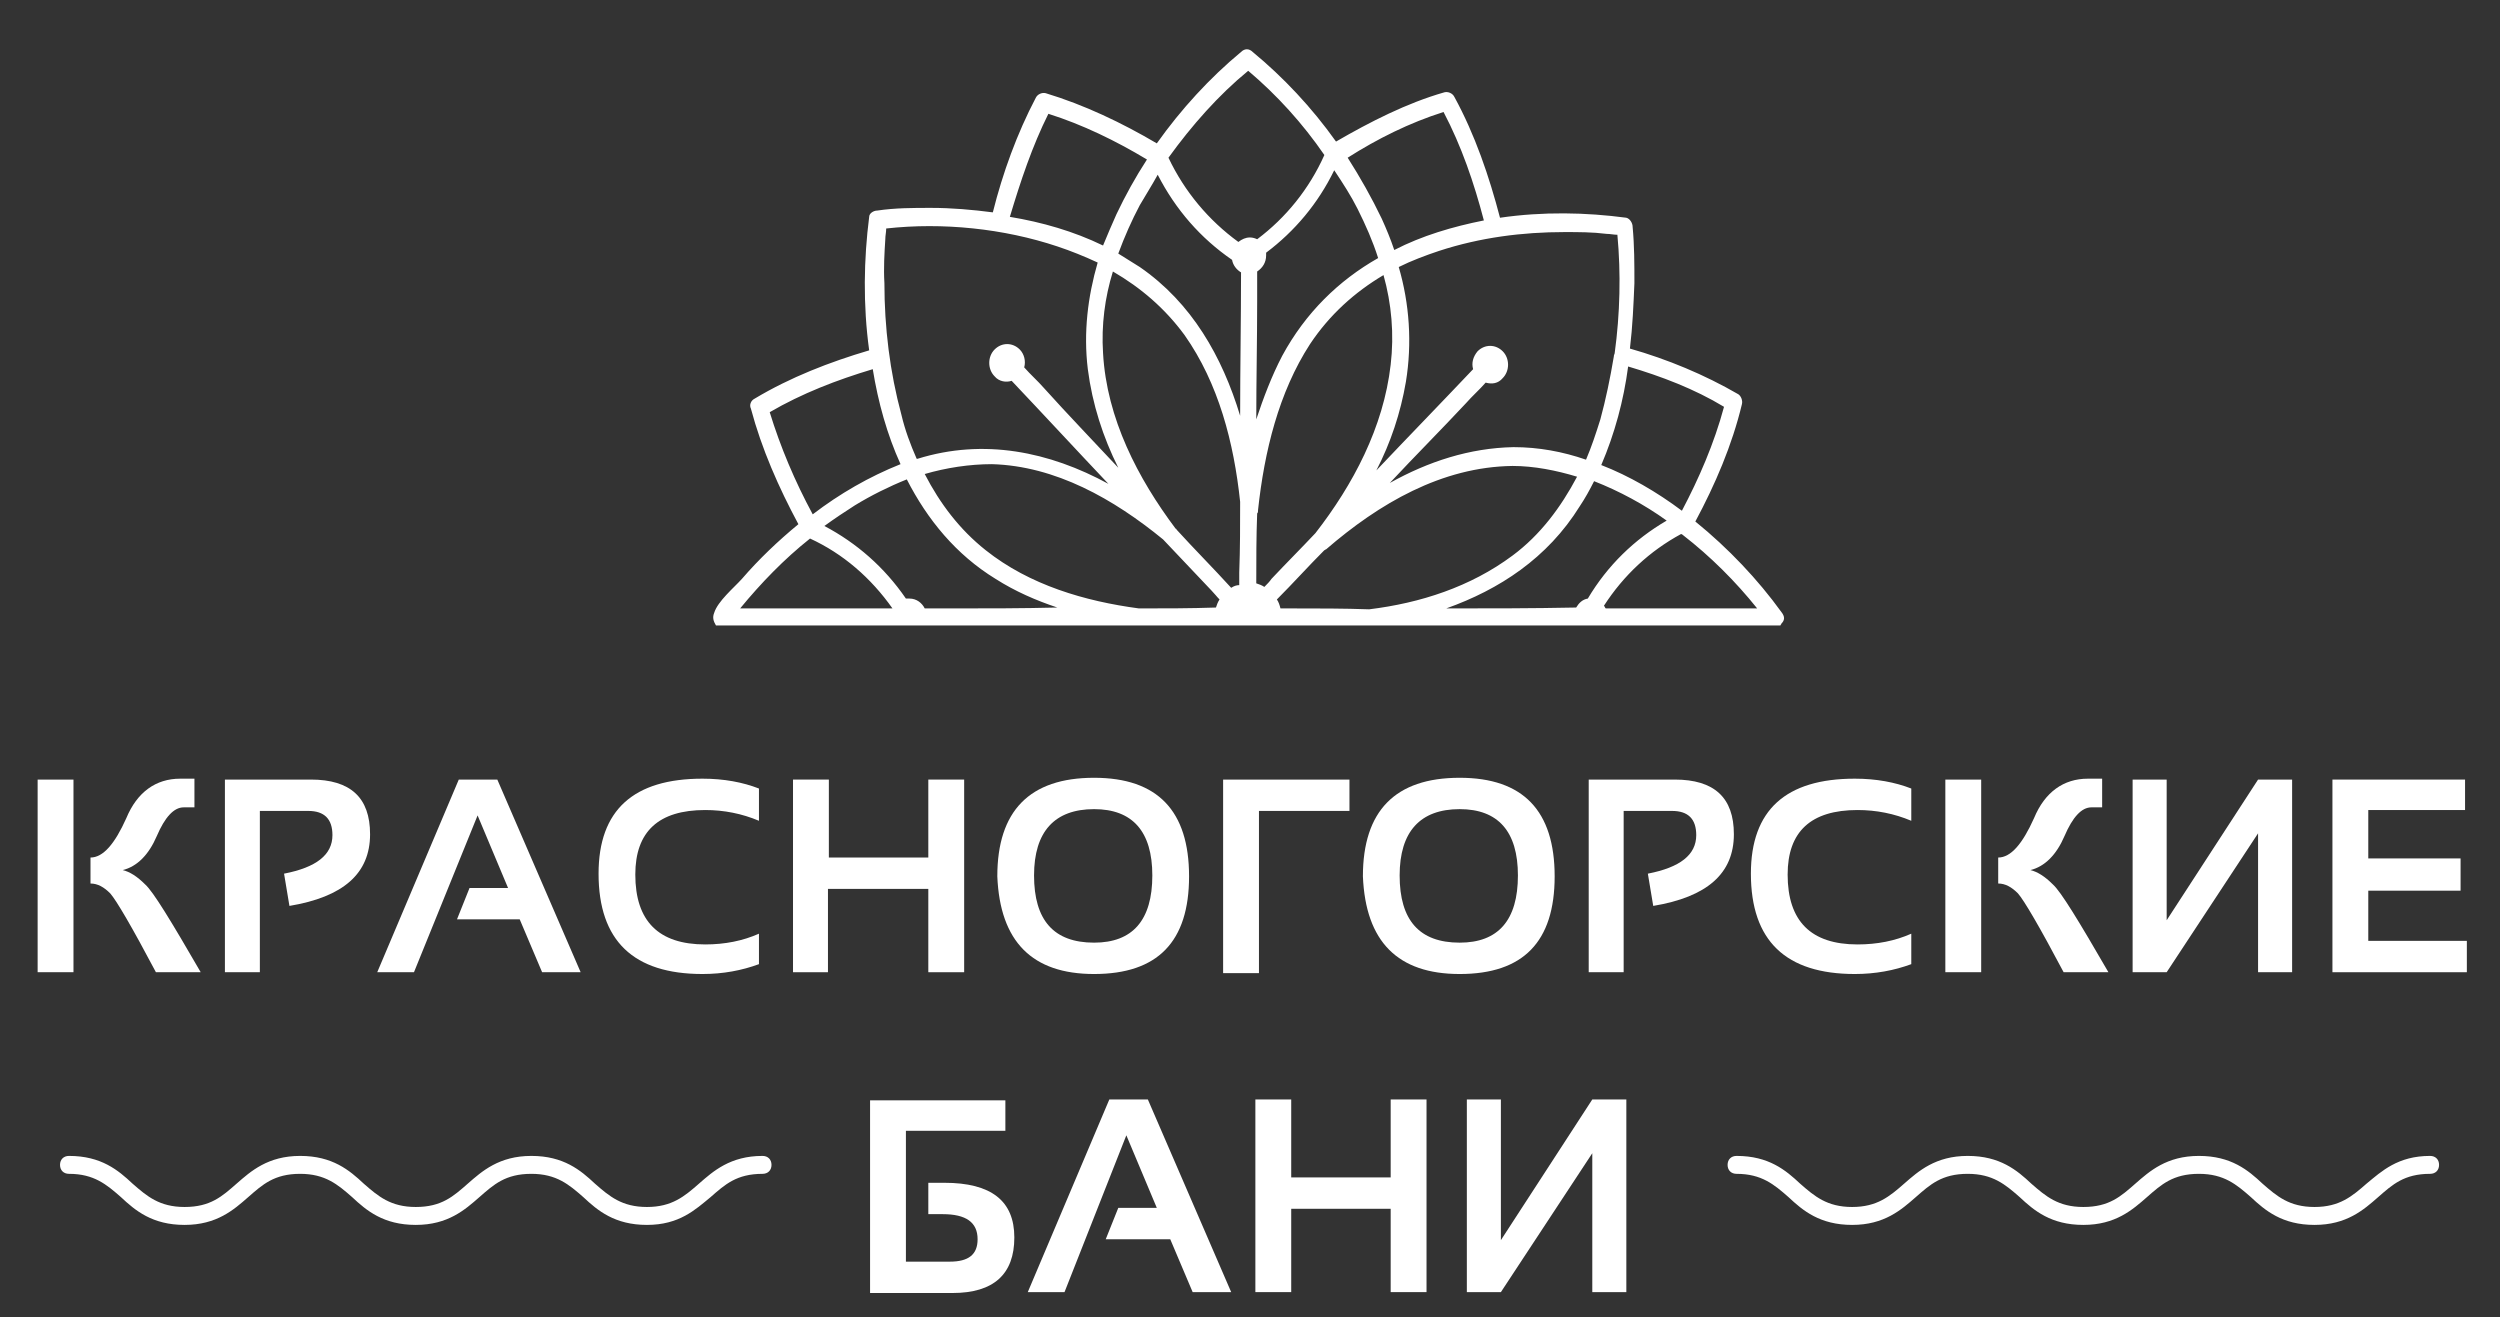 <?xml version="1.0" encoding="UTF-8"?> <svg xmlns="http://www.w3.org/2000/svg" xmlns:xlink="http://www.w3.org/1999/xlink" version="1.1" id="Слой_1" x="0px" y="0px" viewBox="0 0 279 147" style="enable-background:new 0 0 279 147;" xml:space="preserve"><rect x="0" y="0" width="279" height="147" fill="#333333" stroke="none"/> <style type="text/css"> .st0{fill:#FFFFFF;} </style> <g> <path class="st0" d="M8.2,87v21.5h-4V87H8.2z M17.4,108.5c-2.7-5.1-4.4-8-5.1-8.8c-0.7-0.7-1.4-1.1-2.2-1.1v-2.9 c1.4,0,2.7-1.5,4-4.4c1.2-2.9,3.3-4.4,6-4.4h1.6v3.2h-1.2c-1.1,0-2.1,1.1-3,3.2c-0.9,2.1-2.2,3.4-3.8,3.8c0.8,0.2,1.6,0.7,2.5,1.6 c0.9,0.8,2.9,4.1,6.2,9.8H17.4z"></path> <path class="st0" d="M25.1,108.5V87h9.6c4.4,0,6.6,2,6.6,6.1c0,4.4-3,7-9,8l-0.6-3.6c3.6-0.7,5.4-2.1,5.4-4.3 c0-1.8-0.9-2.7-2.7-2.7h-5.4v18H25.1z"></path> <path class="st0" d="M46.2,108.5h-4.1L51.2,87h4.3l9.3,21.5h-4.3l-2.5-5.9H51l1.4-3.5h4.3l-3.4-8.1L46.2,108.5z"></path> <path class="st0" d="M84.7,107.6c-1.9,0.7-4,1.1-6.3,1.1c-7.7,0-11.6-3.7-11.6-11.2c0-7.1,3.9-10.6,11.6-10.6 c2.4,0,4.5,0.4,6.3,1.1v3.6c-1.9-0.8-3.9-1.2-6-1.2c-5.2,0-7.8,2.4-7.8,7.2c0,5.2,2.6,7.8,7.8,7.8c2.2,0,4.2-0.4,6-1.2V107.6z"></path> <path class="st0" d="M88.5,108.5V87h4v8.7h11.1V87h4v21.5h-4v-9.3H92.4v9.3H88.5z"></path> <path class="st0" d="M111.3,97.8c0-7.3,3.6-11,10.8-11c7.1,0,10.6,3.7,10.6,11c0,7.3-3.5,10.9-10.6,10.9 C115.2,108.7,111.6,105.1,111.3,97.8z M122.1,105.2c4.3,0,6.5-2.5,6.5-7.5c0-4.9-2.2-7.4-6.5-7.4c-4.4,0-6.7,2.5-6.7,7.4 C115.4,102.7,117.6,105.2,122.1,105.2z"></path> <path class="st0" d="M136.5,108.5V87h14.1v3.5h-10.1v18.1H136.5z"></path> <path class="st0" d="M152.1,97.8c0-7.3,3.6-11,10.8-11c7.1,0,10.6,3.7,10.6,11c0,7.3-3.5,10.9-10.6,10.9 C156,108.7,152.4,105.1,152.1,97.8z M162.9,105.2c4.3,0,6.5-2.5,6.5-7.5c0-4.9-2.2-7.4-6.5-7.4c-4.4,0-6.7,2.5-6.7,7.4 C156.2,102.7,158.4,105.2,162.9,105.2z"></path> <path class="st0" d="M177.3,108.5V87h9.6c4.4,0,6.6,2,6.6,6.1c0,4.4-3,7-9,8l-0.6-3.6c3.6-0.7,5.4-2.1,5.4-4.3 c0-1.8-0.9-2.7-2.7-2.7h-5.4v18H177.3z"></path> <path class="st0" d="M213.3,107.6c-1.9,0.7-4,1.1-6.3,1.1c-7.7,0-11.6-3.7-11.6-11.2c0-7.1,3.9-10.6,11.6-10.6 c2.4,0,4.5,0.4,6.3,1.1v3.6c-1.9-0.8-3.9-1.2-6-1.2c-5.2,0-7.8,2.4-7.8,7.2c0,5.2,2.6,7.8,7.8,7.8c2.2,0,4.2-0.4,6-1.2V107.6z"></path> <path class="st0" d="M221.1,87v21.5h-4V87H221.1z M230.3,108.5c-2.7-5.1-4.4-8-5.1-8.8c-0.7-0.7-1.4-1.1-2.2-1.1v-2.9 c1.4,0,2.7-1.5,4-4.4c1.2-2.9,3.3-4.4,6-4.4h1.6v3.2h-1.2c-1.1,0-2.1,1.1-3,3.2c-0.9,2.1-2.2,3.4-3.8,3.8c0.8,0.2,1.6,0.7,2.5,1.6 c0.9,0.8,2.9,4.1,6.2,9.8H230.3z"></path> <path class="st0" d="M252,108.5V93l-10.2,15.5H238V87h3.8v15.7L252,87h3.8v21.5H252z"></path> <path class="st0" d="M275.1,87v3.4h-10.8v5.4h10.3v3.6h-10.3v5.6h11v3.5h-15V87H275.1z"></path> </g> <g> <path class="st0" d="M112.2,122.7v3.5h-11.1v14.6h4.9c2.1,0,3.1-0.8,3.1-2.5c0-1.9-1.3-2.8-3.9-2.8h-1.6v-3.5h1.8 c5.2,0,7.8,2,7.8,6.1c0,4.1-2.3,6.2-6.9,6.2h-9.2v-21.5H112.2z"></path> <path class="st0" d="M118.8,144.2h-4.1l9.1-21.5h4.3l9.3,21.5h-4.3l-2.5-5.9h-7.2l1.4-3.5h4.3l-3.4-8.1L118.8,144.2z"></path> <path class="st0" d="M140.1,144.2v-21.5h4v8.7h11.1v-8.7h4v21.5h-4v-9.3h-11.1v9.3H140.1z"></path> <path class="st0" d="M177.7,144.2v-15.5l-10.2,15.5h-3.8v-21.5h3.8v15.7l10.2-15.7h3.8v21.5H177.7z"></path> </g> <path class="st0" d="M198.8,68.3c-2.6-3.6-5.9-7.1-9.6-10.1c2.2-4.1,4.1-8.5,5.2-13.1c0.1-0.4-0.1-0.9-0.4-1.1 c-3.8-2.2-7.9-3.9-12.1-5.1c0.3-2.5,0.4-4.9,0.5-7.3c0-2.1,0-4.2-0.2-6.3c0-0.4-0.3-0.9-0.7-1c-4.5-0.6-9.3-0.7-14.1,0 c-1.2-4.6-2.8-9.3-5.1-13.5c-0.2-0.4-0.7-0.6-1.1-0.5c-4.2,1.2-8.3,3.3-12.1,5.5c-2.7-3.8-5.9-7.2-9.3-10c-0.4-0.4-0.9-0.4-1.3,0 c-3.5,2.9-6.7,6.4-9.4,10.2c-3.9-2.3-8.1-4.3-12.4-5.6c-0.4-0.1-0.9,0.1-1.1,0.5c-2.1,4-3.7,8.4-4.8,12.8c-2.3-0.3-4.6-0.5-6.9-0.5 c-2,0-4,0-6,0.3c-0.4,0-0.9,0.3-0.9,0.7c-0.6,4.7-0.7,9.8,0,14.9c-4.4,1.3-8.8,3-12.8,5.4c-0.4,0.2-0.6,0.7-0.4,1.1 c1.2,4.5,3.1,8.8,5.3,12.9c-2.3,1.9-4.4,3.9-6.3,6.1c-0.9,1-2.7,2.5-3.1,3.8c-0.2,0.5-0.1,0.9,0.2,1.4h0.5h2h17.1h3.8 c4.9,0,9.9,0,14.8,0h9.7c2.3,0,4.7,0,7,0c0.3,0,0.6,0,0.9,0h7.3c2.3,0,4.7,0,7,0h9.5c4.4,0,8.8,0,13.2,0c1,0,2.1,0,3.1,0h3.4h17.1 h1.4h1c0-0.1,0.1-0.1,0.1-0.2C199.2,69.2,199.2,68.8,198.8,68.3z M196.1,67.9h-16.9c-0.1-0.1-0.1-0.2-0.2-0.3c2.2-3.4,5.1-6.1,8.6-8 c0.1,0,0.2,0.1,0.2,0.1C190.9,62.1,193.7,64.9,196.1,67.9z M181.7,40.9c3.7,1.1,7.4,2.5,10.7,4.5c-1.1,4.1-2.8,8-4.7,11.6 c-2.8-2.1-5.9-3.9-9-5.1C180.2,48.4,181.2,44.7,181.7,40.9z M174.6,25.9c1.6,0,3.1,0,4.7,0.2c0.4,0,0.8,0.1,1.2,0.1 c0.4,4.3,0.3,8.8-0.3,13.2c0,0.1-0.1,0.2-0.1,0.4c-0.4,2.4-0.9,4.8-1.5,7c-0.5,1.6-1,3.1-1.6,4.5c-2.6-0.9-5.3-1.4-8.1-1.4 c-4.9,0.1-9.5,1.6-13.8,4c2.8-3,5.7-5.9,8.5-8.9c0.7-0.8,1.5-1.5,2.2-2.3c0.7,0.2,1.4,0.1,1.9-0.5c0.8-0.8,0.8-2.2,0-3 c-0.8-0.8-2-0.8-2.8,0c-0.5,0.6-0.7,1.3-0.5,2c-3.6,3.8-7.2,7.5-10.8,11.3c1.6-3.1,2.7-6.4,3.3-9.9c0.7-4.3,0.4-8.7-0.8-12.8 c1.4-0.7,3-1.3,4.5-1.8C165.2,26.5,169.9,25.9,174.6,25.9z M137.4,65.6c-2-2.2-4.1-4.3-6.1-6.5c0,0,0-0.1-0.1-0.1 c-4.2-5.6-7.7-12.3-8.1-19.6c-0.2-3.1,0.2-6.2,1.1-9.1c3.1,1.8,5.8,4.1,8,7.1c3.8,5.4,5.5,12,6.2,18.6c0,2.6,0,5.2-0.1,7.9 c0,0.5,0,0.9,0,1.4C138,65.3,137.7,65.4,137.4,65.6z M141.1,65.5c-0.3-0.2-0.6-0.3-0.9-0.4c0-2.6,0-5.2,0.1-7.8 c0.1-0.1,0.1-0.2,0.1-0.4c0.7-6.5,2.3-13.1,5.8-18.5c2.2-3.3,5-5.8,8.2-7.7c0.9,3.2,1.2,6.6,0.8,10c-0.8,7-4.2,13.4-8.4,18.8 c-1.6,1.7-3.3,3.4-4.9,5.1C141.7,64.9,141.4,65.2,141.1,65.5z M161.1,12.5c2,3.8,3.4,7.9,4.5,12.1c-3.5,0.7-6.9,1.7-10,3.3 c-0.4-1.2-0.9-2.4-1.4-3.5c-1.1-2.3-2.4-4.6-3.8-6.8C153.7,15.5,157.3,13.7,161.1,12.5z M151.5,23.3c0.9,1.8,1.7,3.6,2.3,5.5 c-4.4,2.5-8.1,6.1-10.7,10.9c-1.2,2.3-2.1,4.7-2.9,7.1c0-4.4,0.1-8.8,0.1-13.2c0-1.1,0-2.2,0-3.3c0.6-0.4,1-1,1-1.8 c0-0.1,0-0.2,0-0.3c3.2-2.4,5.8-5.5,7.6-9.2C149.9,20.5,150.8,21.9,151.5,23.3z M139.3,7.9c3.2,2.7,6.1,5.9,8.5,9.4 c-1.7,3.8-4.3,7-7.5,9.4c-0.2-0.1-0.5-0.2-0.8-0.2c-0.5,0-0.9,0.2-1.3,0.5c-3.3-2.4-6-5.6-7.8-9.4C133,14,136,10.6,139.3,7.9z M129.2,19.5c2,3.9,4.8,7.1,8.3,9.5c0.1,0.6,0.5,1.1,1,1.4c0,5.3-0.1,10.6-0.1,16c-2-6.6-5.4-12.6-11.2-16.6c-0.8-0.5-1.6-1-2.4-1.5 c0.7-1.9,1.5-3.7,2.4-5.4C127.9,21.7,128.6,20.6,129.2,19.5z M117,12.7c3.8,1.2,7.5,3,11,5.1c-1.3,2-2.4,4-3.4,6.1 c-0.5,1.1-1,2.3-1.5,3.5c-3.3-1.6-6.8-2.6-10.4-3.2C113.9,20.2,115.2,16.3,117,12.7z M98.8,26.7c0-0.4,0.1-0.8,0.1-1.2 c6.3-0.7,13.1,0,19.1,2c1.5,0.5,3,1.1,4.5,1.8c-1.1,3.8-1.6,7.8-1.1,11.9c0.5,3.9,1.7,7.6,3.4,11c-2.8-3-5.6-5.9-8.3-8.9 c-0.7-0.8-1.5-1.5-2.2-2.3c0.2-0.7,0-1.5-0.5-2c-0.8-0.8-2-0.8-2.8,0c-0.8,0.8-0.8,2.2,0,3c0.5,0.6,1.3,0.7,1.9,0.5 c3.6,3.8,7.2,7.7,10.8,11.5c-6.6-3.6-13.9-5.1-21.3-2.8c0,0-0.1,0-0.1,0c-0.7-1.6-1.3-3.2-1.7-4.9c-1.3-4.8-1.9-9.8-1.9-14.7 C98.6,29.9,98.7,28.3,98.8,26.7z M85.9,46c3.6-2.1,7.5-3.6,11.5-4.8c0.6,3.7,1.6,7.3,3.1,10.6c-3.5,1.4-6.8,3.3-9.8,5.6 C88.7,53.7,87.1,49.9,85.9,46z M82.6,67.9c2.3-2.8,4.9-5.5,7.8-7.8c3.7,1.7,6.8,4.4,9.2,7.8H82.6z M106.3,67.9c-1,0-2.1,0-3.1,0 c-0.3-0.6-0.9-1.1-1.7-1.1c-0.1,0-0.2,0-0.4,0c-2.4-3.5-5.5-6.2-9.1-8.1c1.1-0.8,2.3-1.6,3.4-2.3c1.8-1.1,3.8-2.1,5.8-2.9 c2.3,4.5,5.5,8.4,9.9,11.1c2.2,1.4,4.5,2.4,6.9,3.2C114.1,67.9,110.2,67.9,106.3,67.9z M127.1,67.9c-6-0.8-12.2-2.6-17.1-6.5 c-2.9-2.3-5.1-5.2-6.8-8.5c2.4-0.7,5-1.1,7.5-1.1c7.1,0.2,13.6,3.9,19.1,8.4c1.8,1.9,3.6,3.8,5.4,5.7c0.3,0.3,0.6,0.7,0.9,1 c-0.2,0.3-0.3,0.6-0.4,0.9C132.8,67.9,130,67.9,127.1,67.9z M144.3,67.9c-0.5,0-0.9,0-1.4,0c-0.1-0.4-0.2-0.7-0.4-1 c1.8-1.8,3.5-3.7,5.3-5.5c0.1,0,0.1-0.1,0.2-0.1c5.9-5.1,12.9-9.2,20.8-9.3c2.4,0,4.9,0.5,7.2,1.2c-1.8,3.4-4.1,6.5-7.2,8.8 c-4.7,3.5-10.3,5.3-16,6C150,67.9,147.1,67.9,144.3,67.9z M161.4,67.9c5.9-2.1,11.3-5.6,14.9-11.4c0.6-0.9,1.1-1.8,1.6-2.8 c2.8,1.1,5.6,2.6,8.1,4.4c-3.6,2.1-6.6,5-8.8,8.7c-0.6,0.1-1,0.5-1.3,1C171,67.9,166.2,67.9,161.4,67.9z"></path> <g> <g> <g> <path class="st0" d="M72.2,136.7c-3.6,0-5.5-1.6-7.1-3.1c-1.6-1.4-3-2.6-5.8-2.6c-2.9,0-4.2,1.2-5.8,2.6 c-1.6,1.4-3.5,3.1-7.1,3.1c-3.6,0-5.5-1.6-7.1-3.1c-1.6-1.4-3-2.6-5.8-2.6c-2.9,0-4.2,1.2-5.8,2.6c-1.6,1.4-3.5,3.1-7.1,3.1 c-3.6,0-5.5-1.6-7.1-3.1c-1.6-1.4-3-2.6-5.8-2.6c-0.6,0-1-0.4-1-1s0.4-1,1-1c3.6,0,5.5,1.6,7.1,3.1c1.6,1.4,3,2.6,5.8,2.6 c2.9,0,4.2-1.2,5.8-2.6c1.6-1.4,3.5-3.1,7.1-3.1c3.6,0,5.5,1.6,7.1,3.1c1.6,1.4,3,2.6,5.8,2.6c2.9,0,4.2-1.2,5.8-2.6 c1.6-1.4,3.5-3.1,7.1-3.1c3.6,0,5.5,1.6,7.1,3.1c1.6,1.4,3,2.6,5.8,2.6s4.2-1.2,5.8-2.6c1.6-1.4,3.5-3.1,7.1-3.1c0.6,0,1,0.4,1,1 s-0.4,1-1,1c-2.9,0-4.2,1.2-5.8,2.6C77.6,135,75.8,136.7,72.2,136.7z"></path> </g> </g> <g> <g> <path class="st0" d="M258.3,136.7c-3.6,0-5.5-1.6-7.1-3.1c-1.6-1.4-3-2.6-5.8-2.6c-2.9,0-4.2,1.2-5.8,2.6 c-1.6,1.4-3.5,3.1-7.1,3.1c-3.6,0-5.5-1.6-7.1-3.1c-1.6-1.4-3-2.6-5.8-2.6c-2.9,0-4.2,1.2-5.8,2.6c-1.6,1.4-3.5,3.1-7.1,3.1 s-5.5-1.6-7.1-3.1c-1.6-1.4-3-2.6-5.8-2.6c-0.6,0-1-0.4-1-1s0.4-1,1-1c3.6,0,5.5,1.6,7.1,3.1c1.6,1.4,3,2.6,5.8,2.6 s4.2-1.2,5.8-2.6c1.6-1.4,3.5-3.1,7.1-3.1c3.6,0,5.5,1.6,7.1,3.1c1.6,1.4,3,2.6,5.8,2.6c2.9,0,4.2-1.2,5.8-2.6 c1.6-1.4,3.5-3.1,7.1-3.1c3.6,0,5.5,1.6,7.1,3.1c1.6,1.4,3,2.6,5.8,2.6s4.2-1.2,5.8-2.6c1.7-1.4,3.5-3.1,7.1-3.1c0.6,0,1,0.4,1,1 s-0.4,1-1,1c-2.9,0-4.2,1.2-5.8,2.6C263.8,135,261.9,136.7,258.3,136.7z"></path> </g> </g> </g> </svg> 